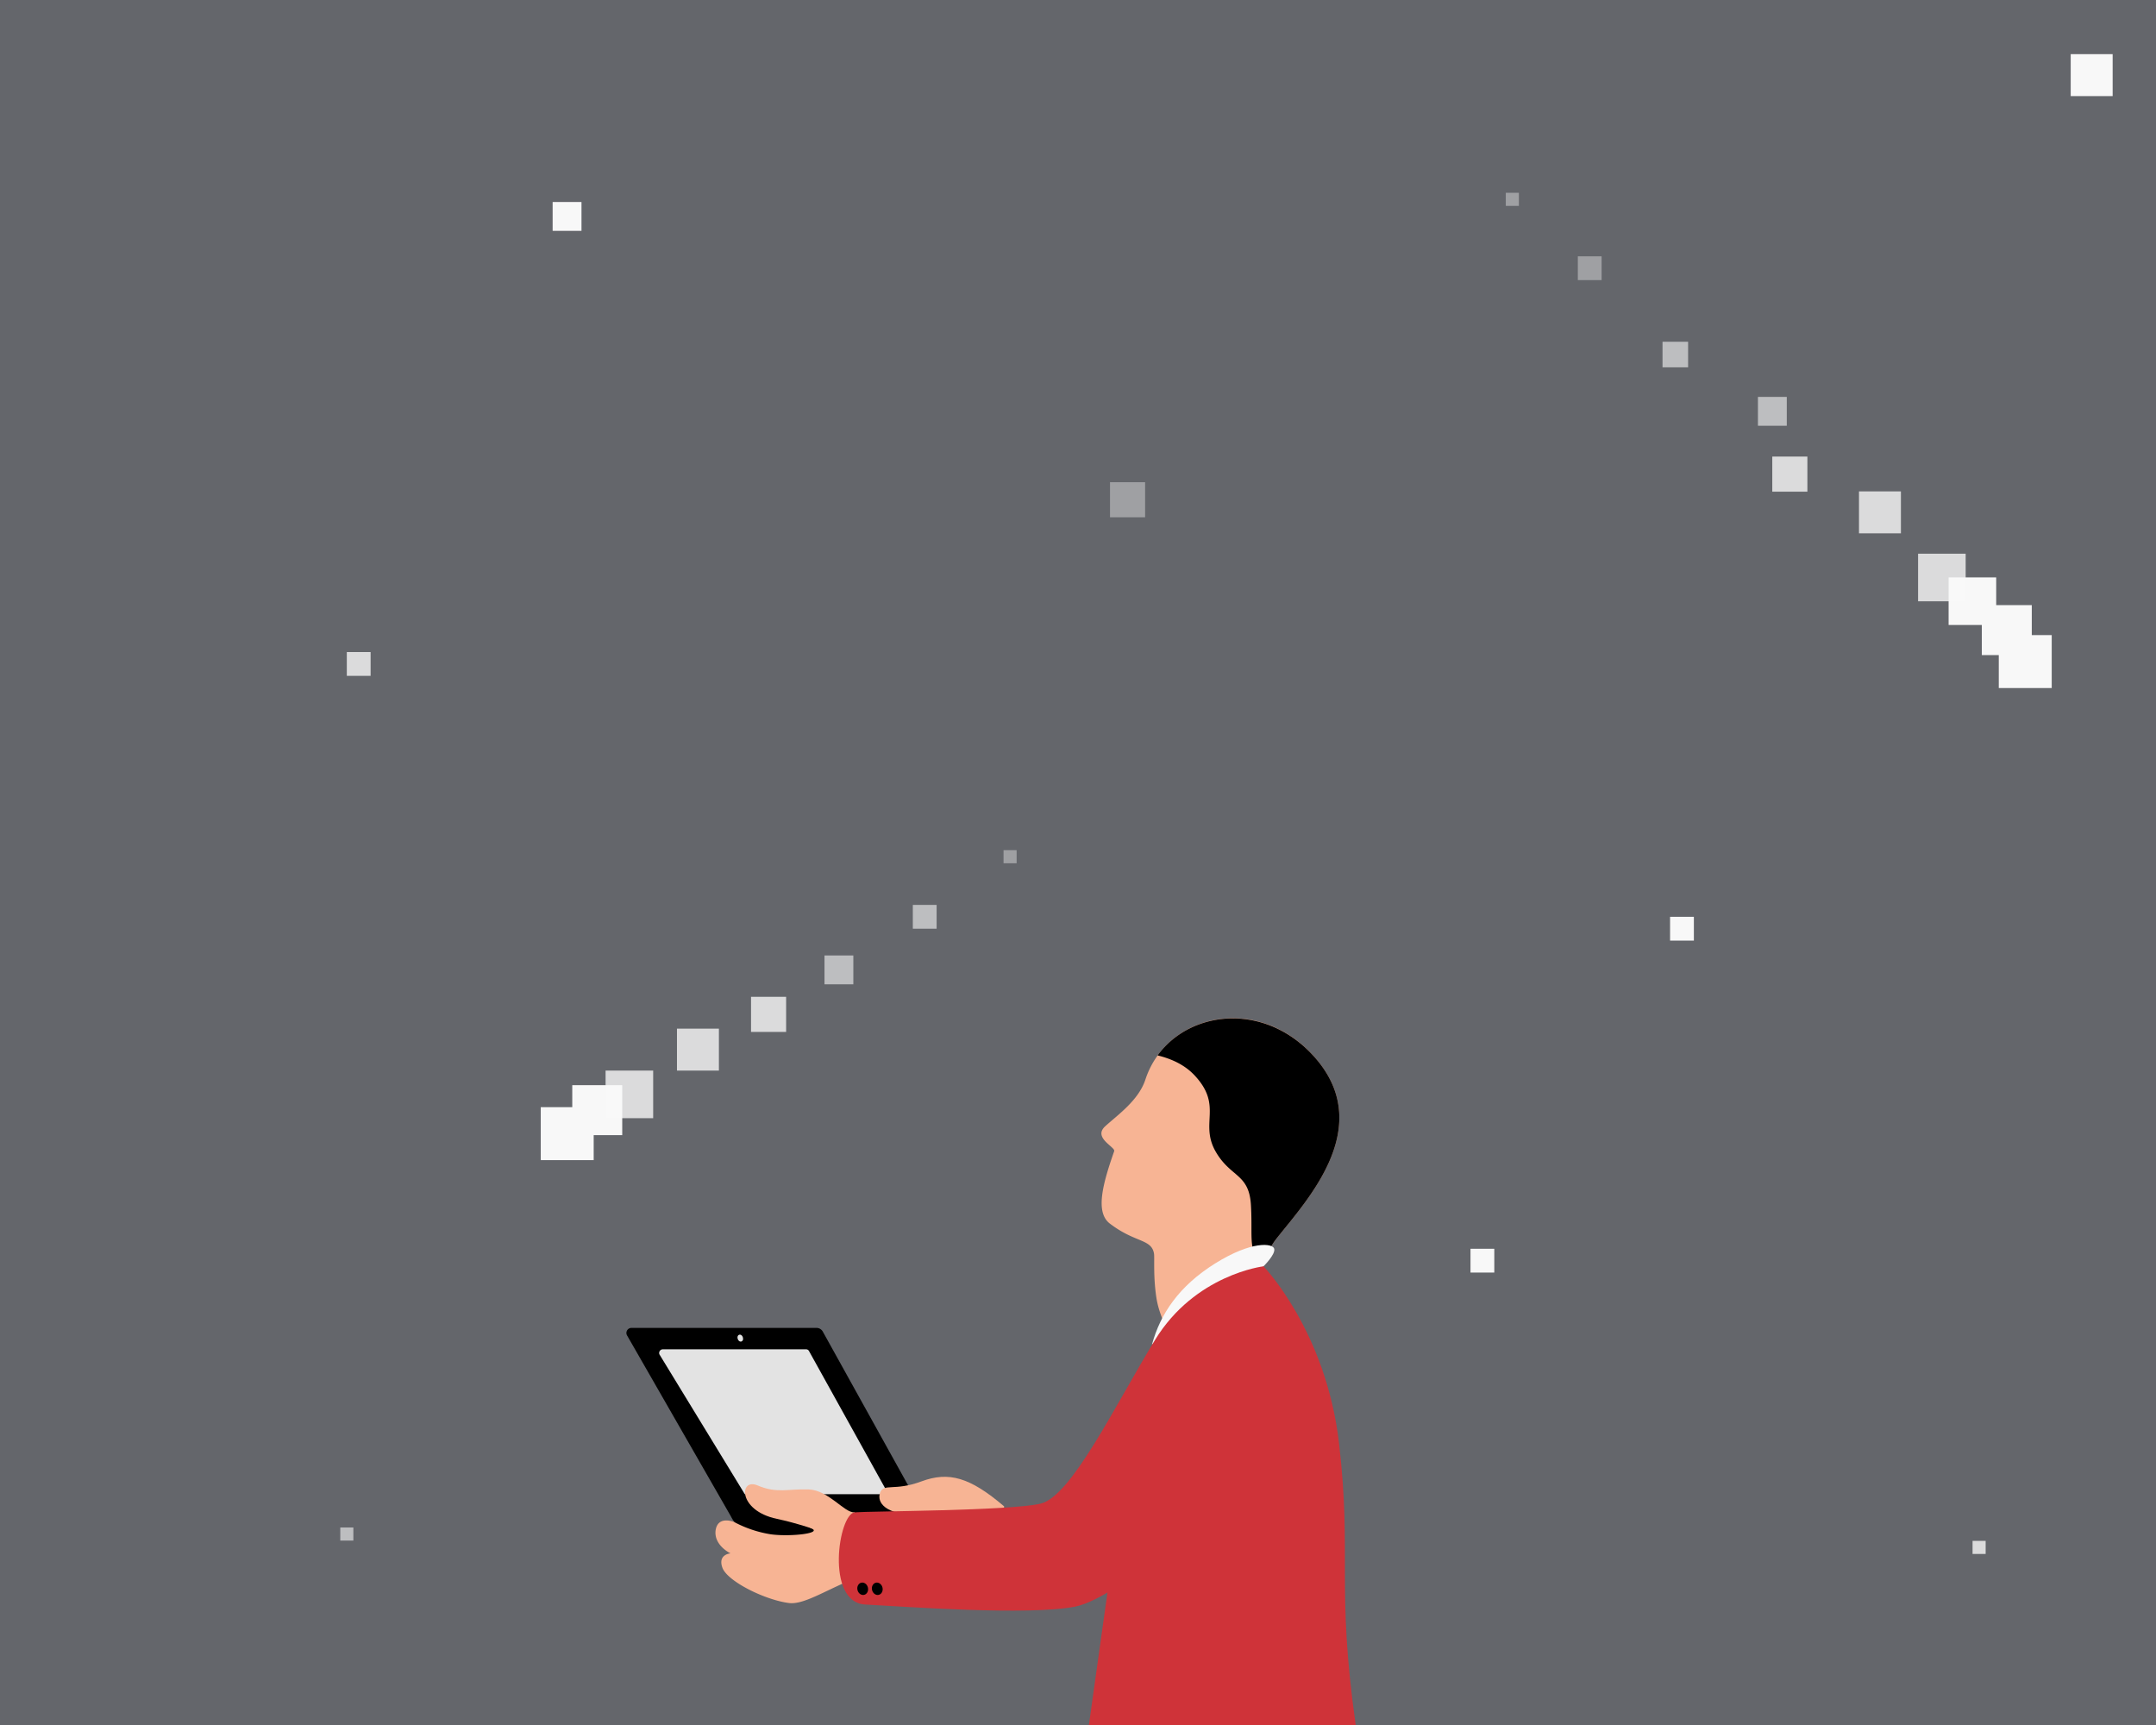 <svg xmlns="http://www.w3.org/2000/svg" xmlns:xlink="http://www.w3.org/1999/xlink" width="1000" height="800" viewBox="0 0 1000 800"><defs><style>.a{fill:#64666b;}.b{clip-path:url(#a);}.c,.d,.e,.f{fill:#f8f8f8;}.d{opacity:0.8;}.e{opacity:0.4;}.f{opacity:0.6;}.g{fill:#f7b494;}.h{fill:#cf3339;}.i{fill:#e3e3e3;}</style><clipPath id="a"><rect class="a" width="1000" height="800" transform="translate(1165 1693)"/></clipPath></defs><g transform="translate(-1165 -1693)"><rect class="a" width="1000" height="800" transform="translate(1165 1693)"/><g class="b"><g transform="translate(444.893 1718.116)"><rect class="c" width="24.556" height="24.556" transform="translate(970.916 488.355)"/><rect class="c" width="23.176" height="23.176" transform="translate(985.539 478.147)"/><rect class="d" width="22.073" height="22.073" transform="translate(1000.99 471.387)"/><rect class="e" width="20" height="23" transform="translate(495.107 8.884)"/><rect class="d" width="19.451" height="19.451" transform="translate(1034.099 451.935)"/><rect class="c" width="19.451" height="19.451" transform="translate(0 49.111)"/><rect class="c" width="19.451" height="19.451" transform="translate(1680.548)"/><rect class="d" width="16.279" height="16.279" transform="translate(1068.449 437.174)"/><rect class="e" width="16.279" height="16.279" transform="translate(1234.959 198.515)"/><rect class="e" width="16.279" height="16.279" transform="translate(1722.073 492.494)"/><rect class="f" width="16.279" height="16.279" transform="translate(50.491 261.008)"/><rect class="f" width="13.381" height="13.381" transform="translate(1102.524 417.999)"/><rect class="c" width="13.381" height="13.381" transform="translate(976.434 68.563)"/><rect class="d" width="13.381" height="13.381" transform="translate(1870.51 393.305)"/><rect class="f" width="11.036" height="11.036" transform="translate(1143.496 394.547)"/><rect class="c" width="11.036" height="11.036" transform="translate(1402.159 554.021)"/><rect class="c" width="11.036" height="11.036" transform="translate(212.448 612.237)"/><rect class="d" width="11.036" height="11.036" transform="translate(4.139 431.656)"/><rect class="d" width="11.036" height="11.036" transform="translate(880.97 277.286)"/><rect class="c" width="11.036" height="11.036" transform="translate(1494.725 400.065)"/><rect class="e" width="11.036" height="11.036" transform="translate(626.722 548.365)"/><rect class="f" width="11.036" height="11.036" transform="translate(1836.712 119.33)"/><rect class="e" width="6.07" height="6.07" transform="translate(1185.572 369.163)"/><rect class="d" width="6.07" height="6.07" transform="translate(1635.024 689.491)"/><rect class="f" width="6.07" height="6.07" transform="translate(1900.998 737.361)"/><rect class="d" width="6.07" height="6.07" transform="translate(452.763 708.529)"/><rect class="f" width="6.07" height="6.07" transform="translate(16.416 731.291)"/><rect class="f" width="6.07" height="6.07" transform="translate(877.936 683.283)"/><rect class="c" width="24.556" height="24.556" transform="translate(1671.74 293.971) rotate(-179.998)"/><rect class="c" width="23.176" height="23.176" transform="translate(1662.49 278.711) rotate(-179.998)"/><rect class="c" width="22.073" height="22.073" transform="translate(1645.986 264.728) rotate(180)"/><rect class="d" width="22.073" height="22.073" transform="translate(1631.827 253.745) rotate(180)"/><rect class="d" width="19.451" height="19.451" transform="translate(1601.796 222.224) rotate(180)"/><rect class="d" width="16.279" height="16.279" transform="translate(1558.413 202.908) rotate(180)"/><rect class="f" width="13.381" height="13.381" transform="translate(1548.859 172.332) rotate(180)"/><rect class="f" width="11.864" height="11.864" transform="translate(1503.085 145.243) rotate(180)"/><rect class="e" width="11.036" height="11.036" transform="translate(1462.972 104.789) rotate(180)"/><rect class="e" width="6.07" height="6.07" transform="translate(1424.599 70.366) rotate(180)"/><g transform="translate(1230.961 447.113)"><path class="g" d="M965.691,450.464a87.561,87.561,0,0,1,1.793-11.45,32.261,32.261,0,0,1,6.346-13.106c13.657-17.244,44.7-50.215,18.9-81.944s-69.666-22.9-80.013,8.553c-3.173,9.657-12.692,16.279-18.624,21.659s4.828,9.657,4.138,11.588c-5.38,15.313-8.829,28.28-2.069,33.523,11.864,9.1,19.451,7.036,20.555,14.071.276,2.069-.414,10.622,1.1,20.417s8,22.21,13.519,22.348S965,461.638,965.691,450.464Z" transform="translate(-892.302 -324.104)"/><path d="M911.2,341.321c6.208,1.517,12.692,4.277,17.52,9.657,12.692,13.933,1.931,21.8,9.381,34.9,7.036,12.278,15.727,10.071,16.416,25.383.828,15.313-1.655,20.831,5.794,27.729a32.259,32.259,0,0,1,6.346-13.106c13.657-17.244,44.7-50.215,18.9-81.944C963.071,316.489,927.065,319.524,911.2,341.321Z" transform="translate(-885.129 -324.082)"/><path class="c" d="M909.3,446.51c3.863-14.209,12.554-27.177,29.384-37.661s26.625-9.381,27.315-6.76-4.966,8.139-4.966,8.139l-30.764,25.245Z" transform="translate(-885.85 -295.181)"/></g><path class="h" d="M969.079,407.5s28.97,29.8,35.04,82.082-1.38,66.08,7.725,130.642H888.1s11.036-79.047,15.313-108.707S969.079,407.5,969.079,407.5Z" transform="translate(337.064 154.66)"/><path d="M781.023,515.524l-48.146-83.876a2.348,2.348,0,0,1,2.069-3.449h85.807a3.362,3.362,0,0,1,2.9,1.655l45.939,82.772L857.449,526.7Z" transform="translate(278.046 162.517)"/><path d="M767.7,491.5s4.552,10.071,14.761,10.071h68.425l-11.864-8.139Z" transform="translate(291.368 186.541)"/><path class="i" d="M745.25,435.4h66.494a1.517,1.517,0,0,1,1.38.828l36.833,66.356H783.326l-39.593-64.838A1.717,1.717,0,0,1,745.25,435.4Z" transform="translate(282.226 165.249)"/><path class="g" d="M806.354,496.335c7.173,2.483-8.967,4.277-18.072,3.035a54.112,54.112,0,0,1-16.968-5.656s-7.588-3.311-8.691,3.725c-.966,7.036,6.9,10.76,6.9,10.76s-6.07.414-3.725,6.76c2.483,6.346,19.865,14.9,30.9,16.279s31.178-17.52,54.492-15.589-37.937-22.211-37.937-22.211Z" transform="translate(289.41 187.086)"/><path class="g" d="M875.521,491.972c-15.865-13.519-25.659-16.279-38.351-11.588-12.554,4.69-17.52.69-19.176,5.242s2.483,10.209,17.106,10.346,40.006,0,40.006,0Z" transform="translate(310.327 181.517)"/><ellipse class="i" cx="1.242" cy="1.655" rx="1.242" ry="1.655" transform="translate(1061.767 594.291) rotate(-18.669)"/><path class="g" d="M823.272,493.785c-4.69.414-12-10.347-21.383-10.623s-14.761,1.931-23.452-1.793c-8.691-3.863-9.519,11.588,8.829,15.451S827,510.2,827,510.2Z" transform="translate(293.185 182.463)"/><path class="h" d="M1000.99,407.5s-31.729,3.725-50.353,34.212-38.765,72.564-53.112,75.874-78.5,3.449-86.083,4-13.8,41.8,4.828,42.766,75.461,5.242,97.4.966,78.771-56.285,78.771-56.285l9.933-64.424Z" transform="translate(305.153 154.66)"/><ellipse cx="2.483" cy="2.897" rx="2.483" ry="2.897" transform="translate(1117.155 709.469) rotate(-13.504)"/><ellipse cx="2.483" cy="2.897" rx="2.483" ry="2.897" transform="translate(1123.915 709.473) rotate(-13.504)"/></g></g></g></svg>